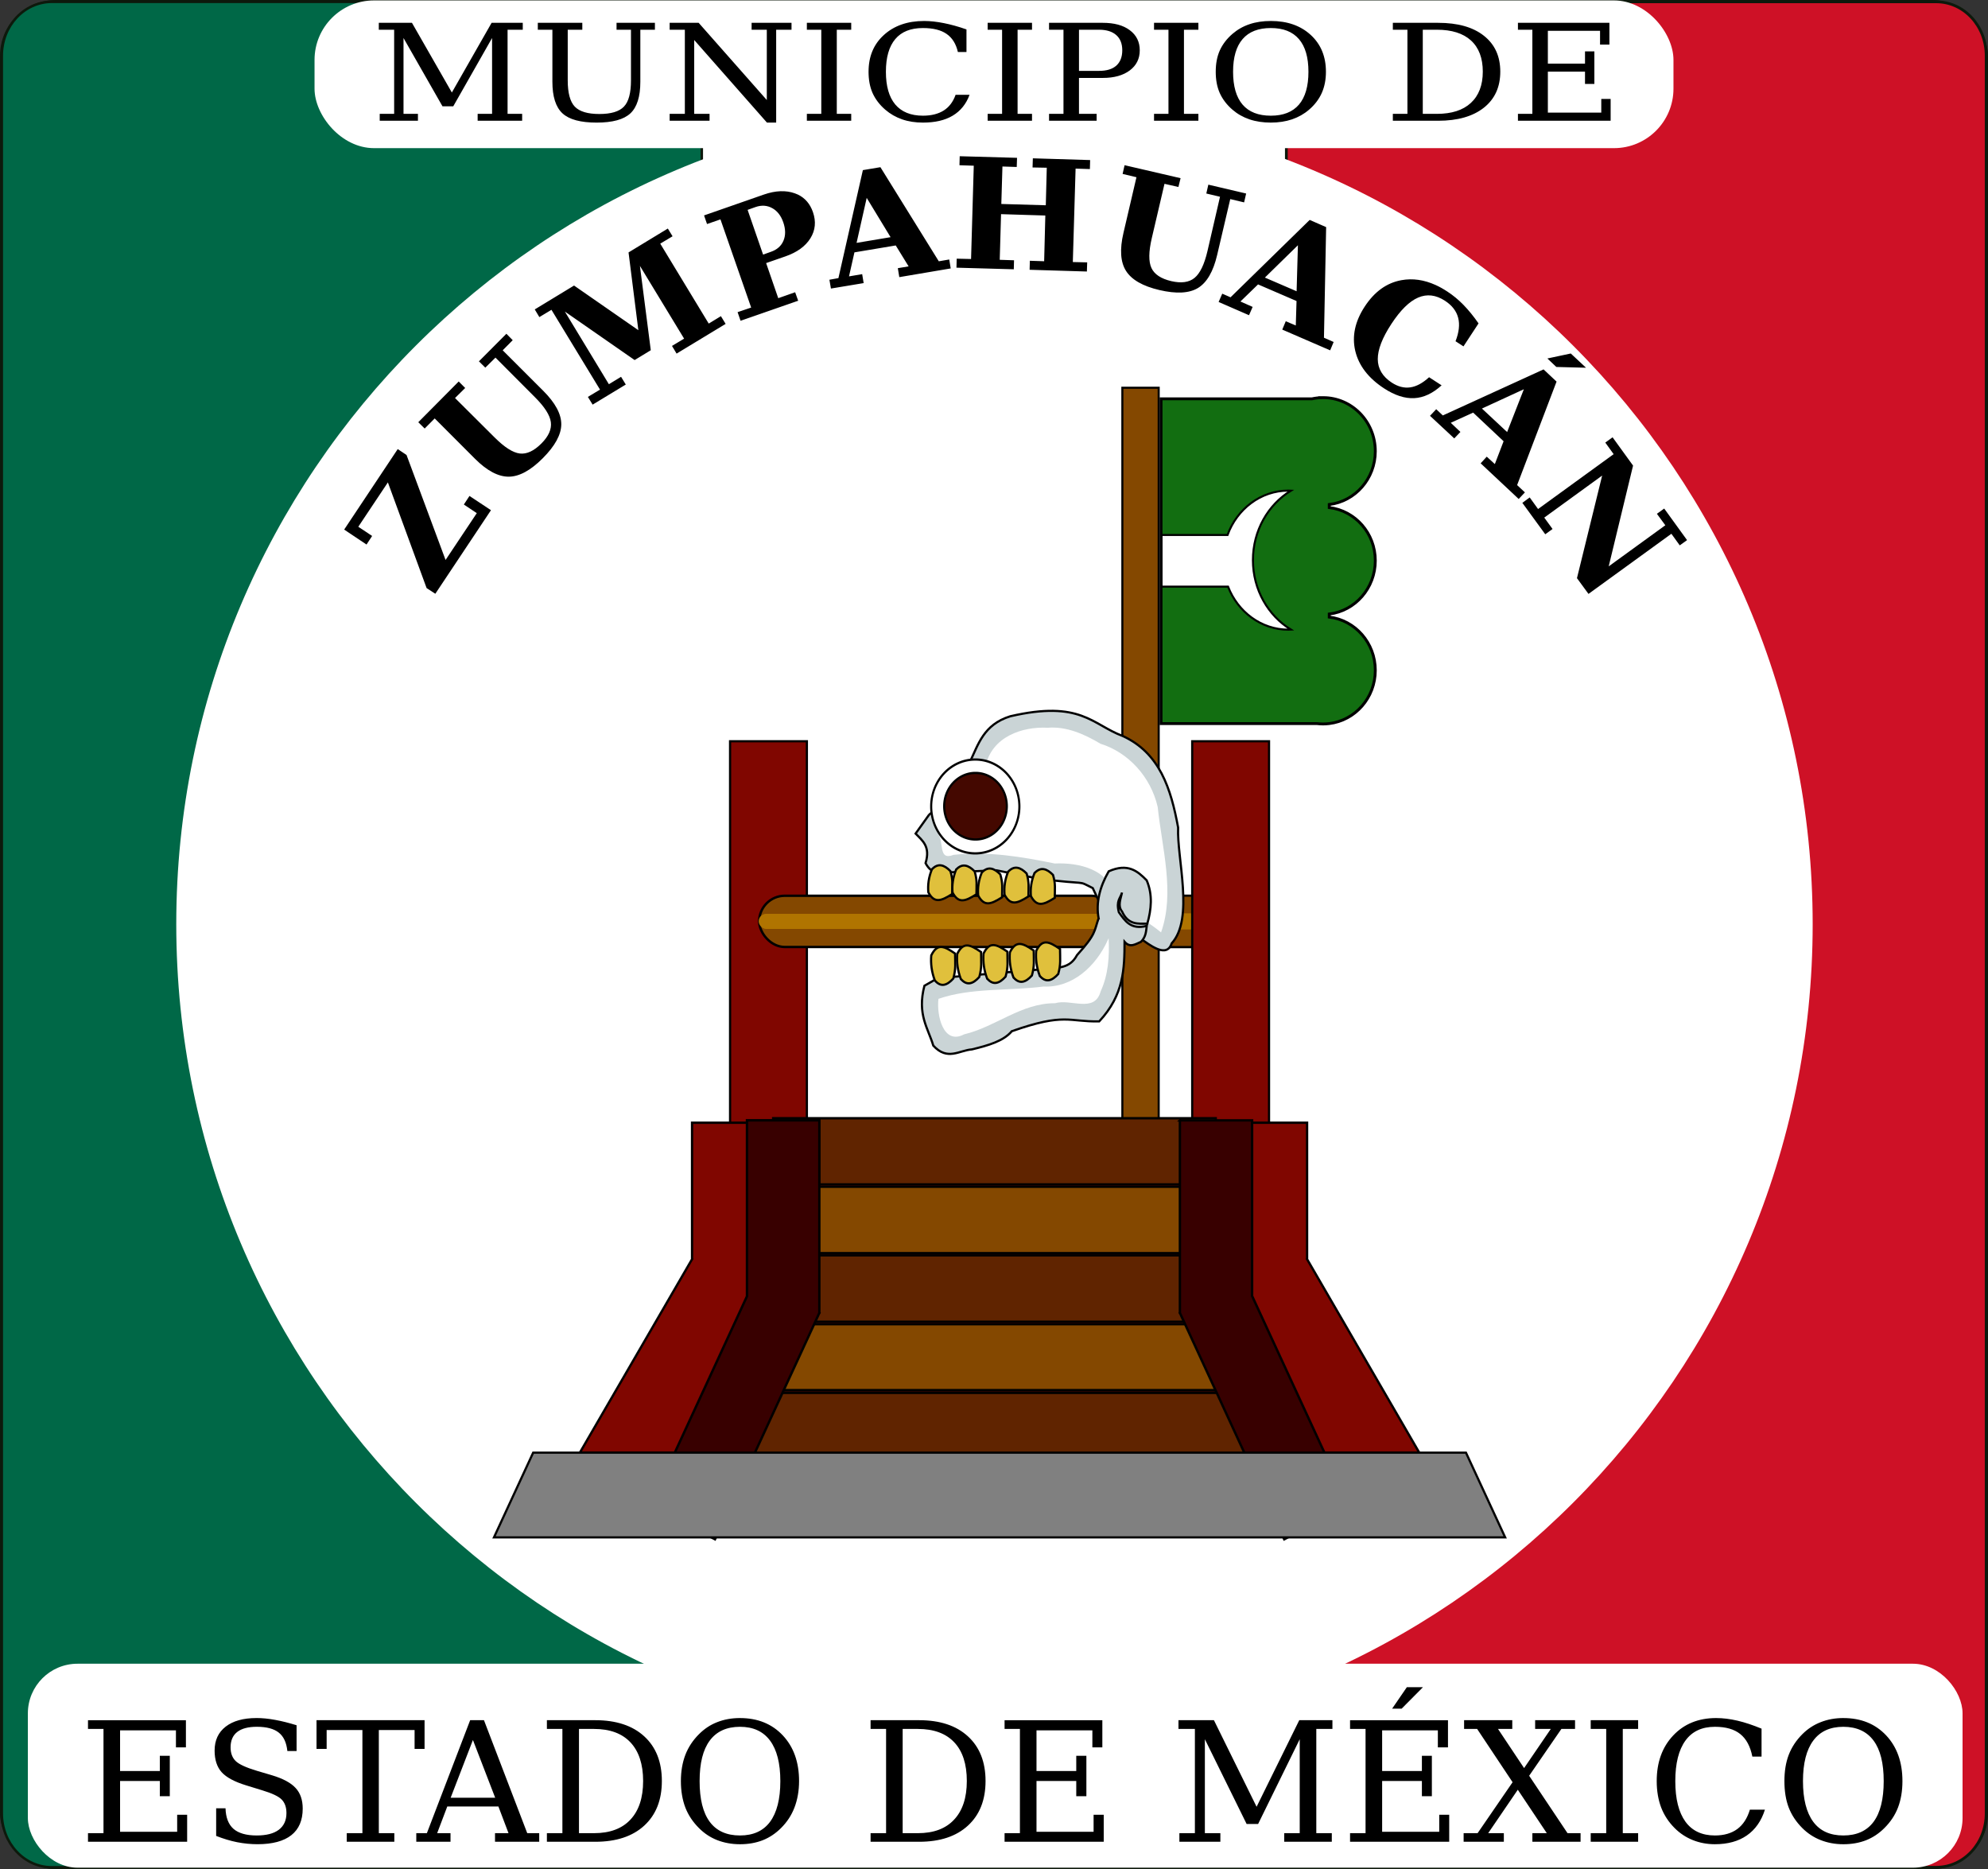 <?xml version="1.0" encoding="UTF-8" standalone="no"?>
<!-- Created with Inkscape (http://www.inkscape.org/) -->

<svg
   xmlns:dc="http://purl.org/dc/elements/1.1/"
   xmlns:cc="http://creativecommons.org/ns#"
   xmlns:rdf="http://www.w3.org/1999/02/22-rdf-syntax-ns#"
   xmlns:svg="http://www.w3.org/2000/svg"
   xmlns="http://www.w3.org/2000/svg"
   xmlns:sodipodi="http://sodipodi.sourceforge.net/DTD/sodipodi-0.dtd"
   xmlns:inkscape="http://www.inkscape.org/namespaces/inkscape"
   width="404.775"
   height="380.521"
   id="svg2"
   version="1.1"
   inkscape:version="0.47 r22583"
   sodipodi:docname="BASE PARA MUNICIPIOS.svg">
  <rect width="100%" height="100%" fill="#333333" stroke="none"/>
  <defs
     id="defs4">
    <inkscape:perspective
       sodipodi:type="inkscape:persp3d"
       inkscape:vp_x="0 : 526.18109 : 1"
       inkscape:vp_y="0 : 1000 : 0"
       inkscape:vp_z="744.09448 : 526.18109 : 1"
       inkscape:persp3d-origin="372.04724 : 350.78739 : 1"
       id="perspective10" />
    <inkscape:perspective
       id="perspective2905"
       inkscape:persp3d-origin="0.5 : 0.33333333 : 1"
       inkscape:vp_z="1 : 0.5 : 1"
       inkscape:vp_y="0 : 1000 : 0"
       inkscape:vp_x="0 : 0.5 : 1"
       sodipodi:type="inkscape:persp3d" />
    <inkscape:perspective
       id="perspective2978"
       inkscape:persp3d-origin="0.5 : 0.33333333 : 1"
       inkscape:vp_z="1 : 0.5 : 1"
       inkscape:vp_y="0 : 1000 : 0"
       inkscape:vp_x="0 : 0.5 : 1"
       sodipodi:type="inkscape:persp3d" />
    <inkscape:perspective
       id="perspective3949"
       inkscape:persp3d-origin="0.5 : 0.33333333 : 1"
       inkscape:vp_z="1 : 0.5 : 1"
       inkscape:vp_y="0 : 1000 : 0"
       inkscape:vp_x="0 : 0.5 : 1"
       sodipodi:type="inkscape:persp3d" />
    <inkscape:perspective
       id="perspective2913"
       inkscape:persp3d-origin="0.5 : 0.33333333 : 1"
       inkscape:vp_z="1 : 0.5 : 1"
       inkscape:vp_y="0 : 1000 : 0"
       inkscape:vp_x="0 : 0.5 : 1"
       sodipodi:type="inkscape:persp3d" />
    <inkscape:perspective
       id="perspective2934"
       inkscape:persp3d-origin="0.5 : 0.33333333 : 1"
       inkscape:vp_z="1 : 0.5 : 1"
       inkscape:vp_y="0 : 1000 : 0"
       inkscape:vp_x="0 : 0.5 : 1"
       sodipodi:type="inkscape:persp3d" />
  </defs>
  <sodipodi:namedview
     id="base"
     pagecolor="#ffffff"
     bordercolor="#666666"
     borderopacity="1.0"
     inkscape:pageopacity="0.0"
     inkscape:pageshadow="2"
     inkscape:zoom="0.35"
     inkscape:cx="926.39429"
     inkscape:cy="155.01177"
     inkscape:document-units="mm"
     inkscape:current-layer="layer3"
     showgrid="false"
     inkscape:window-width="1440"
     inkscape:window-height="848"
     inkscape:window-x="0"
     inkscape:window-y="1"
     inkscape:window-maximized="1"
     showguides="true"
     inkscape:guide-bbox="true" />
  <g
     inkscape:groupmode="layer"
     id="layer2"
     inkscape:label="base gral"
     style="display:inline"
     transform="translate(0.003,27.271)"
     sodipodi:insensitive="true">
    <rect
       style="fill:#ffffff;fill-opacity:1;stroke:#0d190c;stroke-width:0.746;stroke-miterlimit:4;stroke-opacity:1;stroke-dasharray:none"
       id="rect4108"
       width="404.029"
       height="379.775"
       x="0.371"
       y="-26.898"
       ry="10.983" />
    <path
       style="fill:#ce1126;fill-opacity:1;stroke:#0d190c;stroke-width:0.562;stroke-miterlimit:4;stroke-opacity:1;stroke-dasharray:none"
       d="m 261.91,-26.903 0,379.773 132.305,0 c 5.648,0 10.187,-4.89 10.187,-10.975 l 0,-357.823 c 0,-6.085 -4.539,-10.975 -10.187,-10.975 l -132.305,0 z"
       id="rect4112" />
    <path
       style="fill:#006847;fill-opacity:1;stroke:#0d190c;stroke-width:0.511;stroke-miterlimit:4;stroke-opacity:1;stroke-dasharray:none"
       d="m 10.58,-26.903 c -5.648,0 -10.218,4.89 -10.218,10.975 l 0,357.823 c 0,6.085 4.57,10.975 10.218,10.975 l 132.305,0 0,-379.773 -132.305,0 z"
       id="rect4110" />
    <path
       transform="matrix(1.24,0,0,1.24,-223.4,-510.248)"
       d="m 477.802,541.225 c 0,74.2 -60.151,134.35 -134.35,134.35 -74.2,0 -134.35,-60.151 -134.35,-134.35 0,-74.2 60.151,-134.35 134.35,-134.35 74.2,0 134.35,60.151 134.35,134.35 z"
       sodipodi:ry="134.3503"
       sodipodi:rx="134.3503"
       sodipodi:cy="541.22498"
       sodipodi:cx="343.45187"
       id="path2830"
       style="fill:#ffffff;fill-opacity:1;stroke:none;display:inline"
       sodipodi:type="arc" />
    <rect
       style="fill:#ffffff;fill-opacity:1;stroke:none"
       id="rect4106"
       width="393.921"
       height="41.521"
       x="151.789"
       y="680.573"
       ry="10.108"
       transform="translate(-146.118,-369.145)" />
    <path
       transform="translate(-146.118,-369.145)"
       style="font-size:33.952px;font-style:normal;font-variant:normal;font-weight:normal;font-stretch:normal;text-align:start;line-height:125%;writing-mode:lr-tb;text-anchor:start;fill:#000000;fill-opacity:1;stroke:none;display:inline;font-family:DejaVu Serif;-inkscape-font-specification:DejaVu Serif"
       d="m 432.562,685.35 -3,4.375 1.938,0 4.344,-4.375 -3.281,0 z m -234.219,6.281 c -2.697,3e-5 -4.789,0.59 -6.281,1.75 -1.492,1.16 -2.25,2.775 -2.25,4.875 0,1.868 0.476,3.334 1.438,4.406 0.973,1.072 2.666,1.969 5.031,2.688 l 3.25,1 c 2.011,0.608 3.319,1.234 3.938,1.875 0.63,0.641 0.969,1.556 0.969,2.75 -2e-5,1.492 -0.524,2.622 -1.562,3.406 -1.028,0.774 -2.533,1.156 -4.5,1.156 -2.111,0 -3.68,-0.449 -4.719,-1.344 -1.028,-0.906 -1.57,-2.309 -1.625,-4.188 l -1.906,0 0,5.625 c 1.459,0.564 2.878,1.005 4.281,1.281 1.415,0.276 2.797,0.406 4.156,0.406 3.039,0 5.339,-0.628 6.875,-1.844 1.536,-1.216 2.312,-3.008 2.312,-5.406 -2e-5,-1.757 -0.476,-3.149 -1.438,-4.188 -0.951,-1.05 -2.569,-1.92 -4.812,-2.594 l -3.062,-0.906 c -2.221,-0.663 -3.659,-1.326 -4.344,-2 -0.685,-0.674 -1.031,-1.599 -1.031,-2.781 -1e-5,-1.359 0.437,-2.418 1.344,-3.125 0.917,-0.718 2.254,-1.062 4,-1.062 2,2e-5 3.496,0.403 4.469,1.188 0.984,0.774 1.562,2.004 1.75,3.75 l 1.875,0 0,-5.25 c -1.547,-0.475 -3.005,-0.851 -4.375,-1.094 -1.37,-0.254 -2.632,-0.375 -3.781,-0.375 z m 98.438,0 c -1.702,3e-5 -3.264,0.291 -4.656,0.844 -1.393,0.542 -2.604,1.354 -3.688,2.438 -1.238,1.238 -2.173,2.638 -2.781,4.219 -0.597,1.569 -0.906,3.343 -0.906,5.344 0,2 0.309,3.806 0.906,5.375 0.608,1.569 1.543,2.95 2.781,4.188 1.072,1.072 2.284,1.885 3.688,2.438 1.415,0.553 2.976,0.844 4.656,0.844 1.691,0 3.232,-0.271 4.625,-0.812 1.393,-0.553 2.636,-1.386 3.719,-2.469 1.238,-1.227 2.142,-2.607 2.75,-4.188 0.608,-1.591 0.937,-3.397 0.938,-5.375 -3e-5,-3.857 -1.102,-6.958 -3.312,-9.312 -2.21,-2.354 -5.127,-3.531 -8.719,-3.531 z m 198.781,0 c -3.636,3e-5 -6.56,1.197 -8.781,3.562 -2.221,2.354 -3.344,5.435 -3.344,9.281 0,1.989 0.309,3.795 0.906,5.375 0.608,1.569 1.512,2.95 2.75,4.188 1.072,1.072 2.306,1.885 3.688,2.438 1.381,0.553 2.886,0.844 4.5,0.844 2.63,0 4.787,-0.599 6.5,-1.781 1.724,-1.194 2.958,-2.94 3.688,-5.25 l -3.062,0 c -0.531,1.746 -1.369,3.053 -2.562,3.938 -1.194,0.873 -2.717,1.312 -4.562,1.312 -2.641,0 -4.641,-0.945 -6,-2.812 -1.359,-1.879 -2.063,-4.625 -2.062,-8.25 -10e-6,-3.636 0.703,-6.382 2.062,-8.25 1.359,-1.879 3.359,-2.812 6,-2.812 2.221,2e-5 3.929,0.485 5.156,1.469 1.238,0.984 2.06,2.516 2.469,4.594 l 1.875,0 0,-5.688 c -1.757,-0.718 -3.381,-1.271 -4.906,-1.625 -1.525,-0.354 -2.964,-0.531 -4.312,-0.531 z m 25.875,0 c -1.702,3e-5 -3.232,0.291 -4.625,0.844 -1.393,0.542 -2.636,1.354 -3.719,2.438 -1.238,1.238 -2.173,2.638 -2.781,4.219 -0.597,1.569 -0.875,3.343 -0.875,5.344 0,2 0.278,3.806 0.875,5.375 0.608,1.569 1.543,2.95 2.781,4.188 1.072,1.072 2.315,1.885 3.719,2.438 1.415,0.553 2.945,0.844 4.625,0.844 1.691,0 3.232,-0.271 4.625,-0.812 1.393,-0.553 2.636,-1.386 3.719,-2.469 1.238,-1.227 2.173,-2.607 2.781,-4.188 0.608,-1.591 0.906,-3.397 0.906,-5.375 -3e-5,-3.857 -1.102,-6.958 -3.312,-9.312 -2.21,-2.354 -5.127,-3.531 -8.719,-3.531 z m -357.406,0.438 0,1.781 3.156,0 0,21.219 -3.156,0 0,1.75 20.188,0 0,-5.5 -2.031,0 0,3.469 -11.625,0 0,-10.344 8.094,0 0,3.094 2.031,0 0,-8.219 -2.031,0 0,3.094 -8.094,0 0,-8.281 11.375,0 0,3.469 2.031,0 0,-5.531 -19.938,0 z m 46.531,0 0,5.844 2.062,0 0,-3.844 7.281,0 0,21 -3.188,0 0,1.75 9.688,0 0,-1.75 -3.156,0 0,-21 7.281,0 0,3.844 2.031,0 0,-5.844 -22,0 z m 31.281,0 -8.812,23 -2.156,0 0,1.75 6.969,0 0,-1.75 -2.719,0 2.062,-5.438 10.406,0 2.062,5.438 -2.75,0 0,1.75 9,0 0,-1.75 -2.438,0 -8.812,-23 -2.812,0 z m 15.625,0 0,1.781 3.156,0 0,21.219 -3.156,0 0,1.75 9.844,0 c 4.255,0 7.581,-1.093 9.969,-3.281 2.387,-2.188 3.594,-5.203 3.594,-9.094 -3e-5,-3.879 -1.207,-6.916 -3.594,-9.094 -2.376,-2.177 -5.703,-3.281 -9.969,-3.281 l -9.844,0 z m 65.906,0 0,1.781 3.156,0 0,21.219 -3.156,0 0,1.75 9.875,0 c 4.255,0 7.55,-1.093 9.938,-3.281 2.387,-2.188 3.594,-5.203 3.594,-9.094 -3e-5,-3.879 -1.207,-6.916 -3.594,-9.094 -2.376,-2.177 -5.671,-3.281 -9.938,-3.281 l -9.875,0 z m 27.281,0 0,1.781 3.125,0 0,21.219 -3.125,0 0,1.75 20.188,0 0,-5.5 -2.062,0 0,3.469 -11.625,0 0,-10.344 8.094,0 0,3.094 2.062,0 0,-8.219 -2.062,0 0,3.094 -8.094,0 0,-8.281 11.375,0 0,3.469 2.031,0 0,-5.531 -19.906,0 z m 35.406,0 0,1.781 3.344,0 0,21.219 -3.156,0 0,1.75 8.344,0 0,-1.75 -3.156,0 0,-19.125 8.5,17.25 2.344,0 8.469,-17.25 0,19.125 -3.156,0 0,1.75 9.688,0 0,-1.75 -3.156,0 0,-21.219 3.281,0 0,-1.781 -6.75,0 -8.688,17.625 -8.688,-17.625 -7.219,0 z m 34.938,0 0,1.781 3.156,0 0,21.219 -3.156,0 0,1.75 20.188,0 0,-5.5 -2.031,0 0,3.469 -11.625,0 0,-10.344 8.094,0 0,3.094 2.031,0 0,-8.219 -2.031,0 0,3.094 -8.094,0 0,-8.281 11.344,0 0,3.469 2.062,0 0,-5.531 -19.938,0 z m 23.219,0 0,1.781 2.656,0 7.219,10.844 -7.125,10.375 -2.844,0 0,1.75 8.188,0 0,-1.75 -3.188,0 6.031,-8.844 5.906,8.844 -2.938,0 0,1.75 9.812,0 0,-1.75 -2.656,0 -7.812,-11.688 6.562,-9.531 2.781,0 0,-1.781 -8.125,0 0,1.781 3.188,0 -5.438,7.969 -5.312,-7.969 2.906,0 0,-1.781 -9.812,0 z m 25.781,0 0,1.781 3.156,0 0,21.219 -3.156,0 0,1.75 9.656,0 0,-1.75 -3.125,0 0,-21.219 3.125,0 0,-1.781 -9.656,0 z m -173.219,1.344 c 2.708,2e-5 4.743,0.945 6.125,2.812 1.381,1.857 2.094,4.592 2.094,8.25 -2e-5,3.647 -0.712,6.413 -2.094,8.281 -1.382,1.857 -3.417,2.781 -6.125,2.781 -2.719,0 -4.775,-0.924 -6.156,-2.781 -1.382,-1.868 -2.063,-4.634 -2.062,-8.281 -10e-6,-3.658 0.681,-6.393 2.062,-8.25 1.382,-1.868 3.437,-2.812 6.156,-2.812 z m 224.656,0 c 2.708,2e-5 4.775,0.945 6.156,2.812 1.381,1.857 2.062,4.592 2.062,8.25 -2e-5,3.647 -0.681,6.413 -2.062,8.281 -1.382,1.857 -3.449,2.781 -6.156,2.781 -2.719,0 -4.743,-0.924 -6.125,-2.781 -1.382,-1.868 -2.094,-4.634 -2.094,-8.281 -10e-6,-3.658 0.712,-6.393 2.094,-8.25 1.382,-1.868 3.406,-2.812 6.125,-2.812 z M 264,693.85 l 3.062,0 c 3.227,2e-5 5.693,0.906 7.406,2.719 1.713,1.813 2.594,4.449 2.594,7.875 -2e-5,3.426 -0.87,6.04 -2.594,7.875 -1.713,1.835 -4.19,2.75 -7.406,2.75 l -3.062,0 0,-21.219 z m 65.906,0 3.094,0 c 3.227,2e-5 5.693,0.906 7.406,2.719 1.713,1.813 2.562,4.449 2.562,7.875 -2e-5,3.426 -0.87,6.04 -2.594,7.875 -1.713,1.835 -4.159,2.75 -7.375,2.75 l -3.094,0 0,-21.219 z m -87.5,2.25 4.531,11.75 -9.062,0 4.531,-11.75 z"
       id="text4089" />
    <rect
       style="fill:#ffffff;fill-opacity:1;stroke:none"
       id="rect3833"
       width="276.692"
       height="30.072"
       x="64.039"
       y="-27.184"
       ry="12.11" />
    <path
       style="font-size:29.46px;font-style:normal;font-variant:normal;font-weight:normal;font-stretch:normal;text-align:start;line-height:125%;writing-mode:lr-tb;text-anchor:start;fill:#000000;fill-opacity:1;stroke:none;display:inline;font-family:DejaVu Serif;-inkscape-font-specification:DejaVu Serif"
       d="m 188.156,-23 c -3.397,2e-5 -6.143,0.969 -8.219,2.875 -2.075,1.897 -3.094,4.369 -3.094,7.469 0,1.603 0.255,3.039 0.812,4.312 0.568,1.265 1.437,2.409 2.594,3.406 1.002,0.864 2.147,1.523 3.438,1.969 1.291,0.445 2.711,0.656 4.219,0.656 2.457,-4e-7 4.462,-0.453 6.062,-1.406 1.611,-0.962 2.756,-2.388 3.438,-4.25 l -2.844,0 c -0.496,1.407 -1.291,2.475 -2.406,3.188 -1.115,0.704 -2.526,1.063 -4.25,1.062 -2.468,1e-6 -4.355,-0.776 -5.625,-2.281 -1.27,-1.514 -1.906,-3.735 -1.906,-6.656 -1e-5,-2.93 0.636,-5.151 1.906,-6.656 1.27,-1.514 3.157,-2.25 5.625,-2.25 2.075,1.9e-5 3.666,0.395 4.812,1.188 1.156,0.793 1.93,2.013 2.312,3.688 l 1.75,0 0,-4.594 c -1.642,-0.579 -3.169,-0.996 -4.594,-1.281 -1.425,-0.285 -2.772,-0.437 -4.031,-0.438 z m 70.594,0 c -1.59,2e-5 -3.043,0.211 -4.344,0.656 -1.301,0.436 -2.457,1.096 -3.469,1.969 -1.156,0.998 -2.026,2.133 -2.594,3.406 -0.558,1.265 -0.812,2.7 -0.812,4.312 0,1.612 0.255,3.048 0.812,4.312 0.568,1.265 1.437,2.409 2.594,3.406 1.002,0.864 2.157,1.523 3.469,1.969 1.322,0.445 2.774,0.656 4.344,0.656 1.58,-4e-7 3.012,-0.22 4.312,-0.656 1.301,-0.445 2.457,-1.096 3.469,-1.969 1.156,-0.989 2.026,-2.133 2.594,-3.406 0.568,-1.283 0.844,-2.718 0.844,-4.312 -2e-5,-3.109 -1.029,-5.603 -3.094,-7.5 -2.065,-1.897 -4.769,-2.844 -8.125,-2.844 z m -181.625,0.375 0,1.406 3.125,0 0,17.125 -2.938,0 0,1.406 7.781,0 0,-1.406 -2.938,0 0,-15.438 7.938,13.906 2.188,0 7.906,-13.906 0,15.438 -2.938,0 0,1.406 9.062,0 0,-1.406 -2.969,0 0,-17.125 3.094,0 0,-1.406 -6.344,0 L 92,-8.438 83.875,-22.625 l -6.75,0 z m 32.375,0 0,1.406 2.969,0 0,10.594 c 0,3.019 0.689,5.173 2.062,6.438 1.384,1.265 3.695,1.875 6.938,1.875 3.242,-4e-7 5.522,-0.619 6.875,-1.875 1.353,-1.256 2.031,-3.4 2.031,-6.438 l 0,-10.594 2.969,0 0,-1.406 -7.812,0 0,1.406 2.938,0 0,10.312 c -2e-5,2.547 -0.467,4.337 -1.438,5.344 -0.96,1.006 -2.636,1.5 -5,1.5 -2.364,1.4e-6 -4.029,-0.494 -5,-1.5 -0.96,-1.006 -1.438,-2.796 -1.438,-5.344 l 0,-10.312 2.969,0 0,-1.406 -9.062,0 z m 26.844,0 0,1.406 3.094,0 0,17.125 -3.094,0 0,1.406 8.125,0 0,-1.406 -3.125,0 0,-15.031 14.812,16.812 1.875,0 0,-18.906 3.125,0 0,-1.406 -8.125,0 0,1.406 3.094,0 0,14.312 -13.875,-15.719 -5.906,0 z m 27.938,0 0,1.406 2.938,0 0,17.125 -2.938,0 0,1.406 9.031,0 0,-1.406 -2.938,0 0,-17.125 2.938,0 0,-1.406 -9.031,0 z m 36.812,0 0,1.406 2.938,0 0,17.125 -2.938,0 0,1.406 9.031,0 0,-1.406 -2.938,0 0,-17.125 2.938,0 0,-1.406 -9.031,0 z m 12.5,0 0,1.406 2.938,0 0,17.125 -2.938,0 0,1.406 9.688,0 0,-1.406 -3.594,0 0,-7.312 4.844,0 c 2.313,9e-6 4.147,-0.516 5.5,-1.531 1.353,-1.015 2.031,-2.384 2.031,-4.094 -2e-5,-1.719 -0.679,-3.087 -2.031,-4.094 -1.353,-1.015 -3.187,-1.5 -5.5,-1.5 l -10.938,0 z m 21.375,0 0,1.406 2.938,0 0,17.125 -2.938,0 0,1.406 9.031,0 0,-1.406 -2.938,0 0,-17.125 2.938,0 0,-1.406 -9.031,0 z m 48.625,0 0,1.406 2.969,0 0,17.125 -2.969,0 0,1.406 9.219,0 c 3.975,0 7.082,-0.893 9.312,-2.656 2.23,-1.764 3.344,-4.208 3.344,-7.344 -2e-5,-3.126 -1.114,-5.558 -3.344,-7.312 -2.22,-1.755 -5.327,-2.625 -9.312,-2.625 l -9.219,0 z m 25.469,0 0,1.406 2.938,0 0,17.125 -2.938,0 0,1.406 18.875,0 0,-4.438 -1.906,0 0,2.781 -10.875,0 0,-8.344 7.562,0 0,2.5 1.906,0 0,-6.625 -1.906,0 0,2.5 -7.562,0 0,-6.688 10.625,0 0,2.812 1.906,0 0,-4.438 -18.625,0 z m -50.312,1.062 c 2.53,1.9e-5 4.428,0.745 5.719,2.25 1.291,1.496 1.937,3.708 1.938,6.656 -2e-5,2.939 -0.647,5.182 -1.938,6.688 -1.291,1.496 -3.189,2.25 -5.719,2.25 -2.54,1e-6 -4.459,-0.754 -5.75,-2.25 -1.291,-1.505 -1.938,-3.748 -1.938,-6.688 -1e-5,-2.948 0.647,-5.16 1.938,-6.656 1.291,-1.505 3.21,-2.25 5.75,-2.25 z m -39.062,0.344 4.094,0 c 1.538,1.9e-5 2.695,0.381 3.5,1.094 0.805,0.713 1.219,1.731 1.219,3.094 -2e-5,1.354 -0.413,2.404 -1.219,3.125 -0.805,0.713 -1.962,1.063 -3.5,1.062 l -4.094,0 0,-8.375 z m 70,0 2.875,0 c 3.015,1.9e-5 5.337,0.727 6.938,2.188 1.6,1.461 2.406,3.583 2.406,6.344 -2e-5,2.761 -0.827,4.896 -2.438,6.375 -1.6,1.479 -3.902,2.219 -6.906,2.219 l -2.875,0 0,-17.125 z"
       id="text3827" />
  </g>
  <g
     inkscape:groupmode="layer"
     id="layer3"
     inkscape:label="nombre"
     style="display:inline"
     transform="translate(0.003,27.271)">
    <path
       sodipodi:type="arc"
       style="fill:#ffffff;fill-opacity:1;stroke:none;display:inline"
       id="path2834"
       sodipodi:cx="343.45187"
       sodipodi:cy="541.22498"
       sodipodi:rx="134.3503"
       sodipodi:ry="134.3503"
       d="m 477.802,541.225 a 134.35,134.35 0 1 1 -268.701,0 134.35,134.35 0 1 1 268.701,0 z"
       transform="matrix(1.015,0,0,0.977,-145.93,-367.821)" />
    <path
       style="font-size:31.134px;font-style:normal;font-variant:normal;font-weight:bold;font-stretch:normal;text-align:start;line-height:125%;writing-mode:lr-tb;text-anchor:start;fill:#000000;fill-opacity:1;stroke:none;font-family:DejaVu Serif;-inkscape-font-specification:DejaVu Serif Bold"
       d="m 270.011,18.965 -3.35,-1.465 -16.114,15.753 -1.689,-0.739 -0.739,1.689 6.189,2.696 0.739,-1.689 -2.485,-1.103 3.586,-3.479 7.835,3.381 -0.151,4.983 -2.043,-0.867 -0.711,1.702 9.752,4.224 0.711,-1.702 -1.974,-0.869 0.444,-22.515 z m -16.288,-6.839 -7.697,-1.806 -0.414,1.804 2.791,0.659 -2.557,11.065 c -0.639,2.734 -1.518,4.546 -2.637,5.46 -1.107,0.907 -2.699,1.127 -4.732,0.652 -2.082,-0.487 -3.433,-1.376 -4.035,-2.672 -0.6,-1.306 -0.573,-3.332 0.071,-6.085 l 2.586,-11.052 2.833,0.644 0.442,-1.791 -11.403,-2.643 -0.401,1.776 2.82,0.672 -2.646,11.334 c -0.787,3.365 -0.615,5.935 0.517,7.729 1.131,1.794 3.38,3.105 6.804,3.906 3.444,0.805 6.063,0.666 7.858,-0.423 1.797,-1.099 3.106,-3.331 3.895,-6.706 l 2.672,-11.39 2.82,0.672 0.414,-1.804 z m 38.591,18.631 c -2.37,-1.077 -4.701,-1.404 -6.97,-0.992 -3.012,0.548 -5.491,2.339 -7.479,5.374 -1.982,3.027 -2.625,6.028 -1.928,9.016 0.71,2.985 2.65,5.531 5.855,7.63 2.187,1.432 4.246,2.098 6.165,1.998 1.919,-0.1 3.777,-0.979 5.56,-2.61 l -2.546,-1.647 c -1.297,1.186 -2.564,1.885 -3.831,2.061 -1.258,0.182 -2.518,-0.148 -3.781,-0.975 -1.865,-1.222 -2.824,-2.824 -2.834,-4.769 -0.01,-1.945 0.912,-4.333 2.761,-7.156 1.849,-2.823 3.664,-4.607 5.451,-5.375 1.793,-0.776 3.628,-0.559 5.476,0.651 1.433,0.938 2.326,2.091 2.678,3.46 0.357,1.36 0.178,2.962 -0.535,4.773 l 1.616,1.049 3.07,-4.678 c -1.004,-1.445 -2.037,-2.711 -3.08,-3.782 -1.043,-1.071 -2.139,-1.96 -3.267,-2.699 -0.801,-0.525 -1.591,-0.972 -2.381,-1.331 z m 27.508,13.935 -4.762,1.016 1.821,1.727 6.046,0.156 -3.106,-2.9 z m -55.558,-22.035 -0.266,9.364 -6.458,-2.785 6.724,-6.579 z M 221.956,5.315 210.296,4.959 l -0.062,1.862 2.896,0.054 -0.199,7.642 -9.056,-0.263 0.228,-7.629 2.912,0.096 0.062,-1.862 -11.674,-0.327 -0.049,1.834 2.912,0.096 -0.551,18.995 -2.925,-0.068 -0.049,1.834 11.674,0.327 0.049,-1.834 -2.912,-0.096 0.269,-9.294 9.015,0.278 -0.24,9.307 -2.912,-0.096 -0.049,1.834 11.661,0.355 0.062,-1.862 -2.925,-0.067 0.564,-19.023 2.912,0.096 0.049,-1.834 z m 92.327,42.616 -20.514,9.373 -1.344,-1.268 -1.268,1.344 4.94,4.599 1.255,-1.316 -1.966,-1.862 4.558,-2.072 6.199,5.828 -1.784,4.648 -1.646,-1.51 -1.24,1.357 7.744,7.258 1.268,-1.344 -1.589,-1.484 8.031,-21.069 -2.644,-2.482 z m -4.015,4.039 -3.407,8.717 -5.128,-4.788 8.535,-3.928 z m 18.067,9.784 -1.487,1.072 1.703,2.361 -15.39,11.169 -1.703,-2.361 -1.5,1.1 4.666,6.398 1.487,-1.072 -1.688,-2.319 11.788,-8.557 -5.129,20.886 2.347,3.206 16.878,-12.241 1.703,2.361 1.487,-1.072 -4.653,-6.427 -1.487,1.072 1.716,2.332 -11.529,8.366 4.96,-20.516 -4.169,-5.758 z M 179.258,6.765 l -3.573,0.598 -4.979,21.985 -1.835,0.329 0.313,1.793 6.66,-1.109 -0.3,-1.822 -2.683,0.456 1.105,-4.89 8.412,-1.407 2.621,4.259 -2.197,0.369 0.3,1.822 10.469,-1.771 -0.3,-1.822 -2.127,0.367 L 179.258,6.765 z m -2.792,6.249 4.861,8 -6.924,1.16 2.063,-9.16 z M 162.473,12.347 c -0.207,-0.1 -0.413,-0.178 -0.638,-0.258 -1.803,-0.65 -3.914,-0.584 -6.298,0.244 l -12.188,4.25 0.606,1.755 2.736,-0.947 6.251,17.95 -2.765,0.934 0.606,1.755 11.732,-4.08 -0.619,-1.727 -3.44,1.209 -2.468,-7.145 3.925,-1.365 c 2.374,-0.825 4.078,-2.056 5.09,-3.684 1.018,-1.641 1.181,-3.417 0.516,-5.331 -0.579,-1.667 -1.594,-2.86 -3.045,-3.559 z m -5.247,2.753 c 1.02,0.558 1.774,1.509 2.252,2.887 0.482,1.388 0.501,2.64 0.044,3.732 -0.451,1.079 -1.307,1.837 -2.551,2.269 l -1.602,0.572 -3.151,-9.107 1.602,-0.572 c 1.254,-0.436 2.382,-0.348 3.406,0.219 z m -21.252,4.155 -8,4.861 1.997,15.831 -13.093,-9.088 -8,4.861 0.935,1.562 2.466,-1.483 9.884,16.246 -2.466,1.483 0.963,1.575 6.754,-4.091 -0.963,-1.575 -2.479,1.511 -8.967,-14.795 14.21,9.875 3.287,-2.001 -2.211,-17.166 8.996,14.808 -2.466,1.483 0.935,1.562 9.987,-6.048 -0.963,-1.575 -2.479,1.511 -9.871,-16.274 2.508,-1.498 -0.963,-1.575 z m -32.868,21.417 -5.597,5.618 1.303,1.284 2.069,-2.043 8.008,8.032 c 1.987,1.983 3.078,3.671 3.265,5.104 0.188,1.419 -0.446,2.867 -1.921,4.345 -1.511,1.514 -2.986,2.209 -4.405,2.039 -1.426,-0.178 -3.131,-1.281 -5.133,-3.278 l -8.05,-8.016 2.069,-2.043 -1.318,-1.325 -8.232,8.295 1.303,1.284 2.041,-2.056 8.225,8.234 c 2.446,2.441 4.743,3.641 6.864,3.624 2.121,-0.016 4.421,-1.257 6.905,-3.747 2.498,-2.504 3.757,-4.798 3.777,-6.898 0.012,-2.107 -1.221,-4.389 -3.674,-6.838 l -8.254,-8.247 2.041,-2.056 -1.29,-1.312 z m -22.128,23.482 -10.905,16.385 4.551,3.046 1.143,-1.745 -2.819,-1.875 6.025,-9.03 7.884,21.516 1.774,1.156 11.331,-17.015 -4.378,-2.898 -1.143,1.745 2.633,1.756 -6.357,9.531 -7.949,-21.374 -1.789,-1.197 z"
       id="text4181" />
  </g>
  <g
     inkscape:label="Capa 1"
     inkscape:groupmode="layer"
     id="layer1"
     transform="translate(-146.115,-341.873)"
     style="display:inline"
     sodipodi:insensitive="true">
    <rect
       style="fill:#844800;fill-opacity:1;stroke:#000000;stroke-width:0.445;stroke-miterlimit:4;stroke-opacity:1;stroke-dasharray:none;display:inline"
       id="rect3009"
       width="20.425"
       height="10.477"
       x="373.823"
       y="524.208"
       ry="5.238" />
    <rect
       style="fill:#844800;fill-opacity:1;stroke:#000000;stroke-width:0.424;stroke-miterlimit:4;stroke-opacity:1;stroke-dasharray:none;stroke-dashoffset:0;display:inline"
       id="rect3787"
       width="7.395"
       height="161.691"
       x="374.639"
       y="420.809" />
    <rect
       ry="1.641"
       y="527.805"
       x="373.729"
       height="3.282"
       width="20.613"
       id="rect3900"
       style="fill:#b07400;fill-opacity:1;stroke:none;display:inline" />
    <path
       style="fill:#800600;fill-opacity:1;stroke:#000000;stroke-width:0.445;stroke-miterlimit:4;stroke-opacity:1;stroke-dasharray:none;display:inline"
       d="m 294.763,492.776 0,110.92 15.641,0 0,-110.92 -15.641,0 z m 94.098,0 0,110.92 15.641,0 0,-110.92 -15.641,0 z"
       id="rect2946" />
    <rect
       ry="5.216"
       y="524.23"
       x="300.692"
       height="10.431"
       width="72.82"
       id="rect3011"
       style="fill:#844800;fill-opacity:1;stroke:#000000;stroke-width:0.488;stroke-miterlimit:4;stroke-opacity:1;stroke-dasharray:none;display:inline" />
    <rect
       style="fill:#b07400;fill-opacity:1;stroke:none;display:inline"
       id="rect3898"
       width="73.036"
       height="3.082"
       x="300.585"
       y="527.905"
       ry="1.541" />
    <path
       style="fill:#cad4d6;fill-opacity:1;stroke:#000000;stroke-width:0.445;stroke-linecap:butt;stroke-linejoin:miter;stroke-miterlimit:4;stroke-opacity:1;stroke-dasharray:none;display:inline"
       d="m 335.292,507.723 -2.752,3.852 c 1.371,1.434 3.071,2.599 2.028,6.009 0.93,1.795 2.259,2.178 3.766,1.926 l 10.647,-0.462 8.546,1.695 c 10.791,1.379 7.61,0.212 11.081,1.926 l 2.607,5.546 c 4.132,1.007 11.812,10.705 13.472,5.7 4.608,-5.053 1.021,-17.369 1.304,-23.572 -1.456,-7.903 -3.741,-15.201 -11.299,-18.642 -6.207,-2.322 -8.531,-7.337 -22.887,-4.006 -5.449,1.699 -6.496,5.738 -8.257,9.398 l -6.229,8.936 -2.028,1.695 z"
       id="path2957"
       sodipodi:nodetypes="ccccccccccccccc" />
    <path
       style="fill:#ffffff;stroke:none;display:inline"
       d="m 359.449,490.029 c -5.201,-0.282 -11.385,1.813 -12.675,7.846 -2.496,5.097 -6.819,9.306 -9.658,13.723 1.263,1.777 -0.025,5.544 3.143,4.307 6.968,-0.774 13.854,0.369 20.61,1.759 4.944,-0.224 11.206,1.154 12.421,7.118 2.719,2.751 6.314,4.493 9.227,6.902 2.87,-8.074 0.172,-17.255 -0.684,-25.533 -1.414,-6.143 -5.984,-11.107 -11.636,-12.861 -3.272,-1.947 -6.912,-3.58 -10.748,-3.262 z"
       id="path3878" />
    <path
       style="fill:#800600;fill-opacity:1;stroke:#000000;stroke-width:0.468;stroke-miterlimit:4;stroke-opacity:1;stroke-dasharray:none;display:inline"
       d="m 287.022,570.437 0,27.717 0.025,0.027 -22.865,39.418 170.908,0 -22.865,-39.418 0.025,-0.027 0,-27.717 -125.228,0 z"
       id="rect2940" />
    <path
       sodipodi:type="arc"
       style="fill:#ffffff;fill-opacity:1;stroke:#000000;stroke-width:0.531;stroke-miterlimit:4;stroke-opacity:1;stroke-dasharray:none;display:inline"
       id="path2951"
       sodipodi:cx="88.214287"
       sodipodi:cy="93.735039"
       sodipodi:rx="11.071428"
       sodipodi:ry="11.071428"
       d="m 99.286,93.735 a 11.071,11.071 0 1 1 -22.143,0 11.071,11.071 0 1 1 22.143,0 z"
       transform="matrix(0.811,0,0,0.863,273.149,425.156)" />
    <path
       transform="matrix(0.576,0,0,0.612,293.924,448.635)"
       d="m 99.286,93.735 a 11.071,11.071 0 1 1 -22.143,0 11.071,11.071 0 1 1 22.143,0 z"
       sodipodi:ry="11.071428"
       sodipodi:rx="11.071428"
       sodipodi:cy="93.735039"
       sodipodi:cx="88.214287"
       id="path2953"
       style="fill:#440800;fill-opacity:1;stroke:#000000;stroke-width:0.749;stroke-miterlimit:4;stroke-opacity:1;stroke-dasharray:none;display:inline"
       sodipodi:type="arc" />
    <path
       style="fill:#cad4d6;fill-opacity:1;stroke:#000000;stroke-width:0.445;stroke-linecap:butt;stroke-linejoin:miter;stroke-miterlimit:4;stroke-opacity:1;stroke-dasharray:none;display:inline"
       d="m 369.798,528.819 c -0.575,-3.188 0.232,-6.376 2.063,-9.564 3.883,-1.724 5.88,-0.061 7.737,1.851 1.238,2.931 0.942,5.862 0.129,8.793 -1.924,0.034 -3.9,0.285 -5.158,-2.468 -0.927,-1.138 -0.288,-2.525 0,-3.857 -0.318,1.203 -1.25,1.612 -0.645,4.011 1.259,1.745 2.412,3.627 5.674,2.777 -0.141,1.08 -0.116,2.16 -1.161,3.24 -1.118,0.468 -2.235,1.297 -3.353,0 -0.015,5.399 -0.102,10.798 -5.158,16.198 -6.256,0.139 -6.924,-1.814 -17.795,2.005 -1.722,2.014 -4.737,2.884 -8.124,3.702 -2.581,0.188 -4.975,2.379 -7.866,-0.771 -1.05,-3.544 -3.334,-6.329 -1.805,-12.187 l 2.708,-1.543 21.68,-1.85 c 2.903,-0.333 5.197,-0.064 6.689,-2.854 3.915,-4.298 3.465,-4.874 4.384,-7.483 z"
       id="path2959"
       sodipodi:nodetypes="ccccccccccccccccccc" />
    <path
       style="fill:#126e11;fill-opacity:1;stroke:#000000;stroke-width:0.583;stroke-miterlimit:4;stroke-opacity:1;stroke-dasharray:none;stroke-dashoffset:0;display:inline"
       d="m 415.495,422.822 c -0.772,0 -1.53,0.083 -2.256,0.243 l -30.724,0 0,66.11 31.712,0 c 0.416,0.05 0.838,0.081 1.267,0.081 0.429,0 0.852,-0.03 1.267,-0.081 5.287,-0.642 9.379,-5.244 9.379,-10.839 0,-5.594 -4.093,-10.196 -9.379,-10.839 l 0,-0.62 c 5.287,-0.645 9.379,-5.271 9.379,-10.866 0,-5.594 -4.093,-10.169 -9.379,-10.812 l 0,-0.62 c 5.287,-0.642 9.379,-5.244 9.379,-10.839 0,-6.034 -4.762,-10.919 -10.647,-10.919 z"
       id="rect3789" />
    <path
       style="fill:#ffffff;fill-opacity:1;stroke:#000000;stroke-width:0.413;stroke-miterlimit:4;stroke-opacity:1;stroke-dasharray:none;stroke-dashoffset:0;display:inline"
       d="m 408.447,441.749 c -5.65,0 -10.464,3.753 -12.396,9.032 l -13.435,0 0,10.515 13.537,0 c 1.996,5.136 6.742,8.763 12.295,8.763 0.162,0 0.321,-0.021 0.482,-0.027 -4.595,-2.816 -7.706,-8.082 -7.706,-14.128 0,-6.044 3.113,-11.311 7.706,-14.128 -0.16,-0.006 -0.32,-0.027 -0.482,-0.027 z"
       id="rect3799" />
    <rect
       style="fill:#602400;fill-opacity:1;stroke:#000000;stroke-width:0.478;stroke-miterlimit:4;stroke-opacity:1;stroke-dasharray:none;stroke-dashoffset:0;display:inline"
       id="rect3809"
       width="90.105"
       height="13.475"
       x="303.544"
       y="569.52" />
    <rect
       style="fill:#844800;fill-opacity:1;stroke:#000000;stroke-width:0.486;stroke-miterlimit:4;stroke-opacity:1;stroke-dasharray:none;stroke-dashoffset:0;display:inline"
       id="rect3811"
       width="14.709"
       height="39.176"
       x="298.222"
       y="569.961" />
    <rect
       y="583.477"
       x="307.63"
       height="13.497"
       width="81.932"
       id="rect3841"
       style="fill:#844800;fill-opacity:1;stroke:#000000;stroke-width:0.456;stroke-miterlimit:4;stroke-opacity:1;stroke-dasharray:none;stroke-dashoffset:0;display:inline" />
    <rect
       style="fill:#602400;fill-opacity:1;stroke:#000000;stroke-width:0.454;stroke-miterlimit:4;stroke-opacity:1;stroke-dasharray:none;stroke-dashoffset:0;display:inline"
       id="rect3843"
       width="81.114"
       height="13.499"
       x="308.039"
       y="597.443" />
    <rect
       y="611.436"
       x="298.231"
       height="13.447"
       width="100.731"
       id="rect3845"
       style="fill:#844800;fill-opacity:1;stroke:#000000;stroke-width:0.505;stroke-miterlimit:4;stroke-opacity:1;stroke-dasharray:none;stroke-dashoffset:0;display:inline" />
    <rect
       style="fill:#602400;fill-opacity:1;stroke:#000000;stroke-width:0.518;stroke-miterlimit:4;stroke-opacity:1;stroke-dasharray:none;stroke-dashoffset:0;display:inline"
       id="rect3847"
       width="106.454"
       height="13.433"
       x="295.369"
       y="625.411" />
    <path
       style="fill:#380000;fill-opacity:1;stroke:#000000;stroke-width:0.486;stroke-miterlimit:4;stroke-opacity:1;stroke-dasharray:none;stroke-dashoffset:0;display:inline"
       d="m 298.211,569.955 0,35.805 -19.671,42.599 13.156,6.875 21.243,-46.077 -0.051,-0.027 0.051,0 0,-39.175 -14.728,0 z m 88.141,0 0,39.175 0.051,0 -0.051,0.027 21.243,46.077 13.156,-6.875 -19.697,-42.653 0,-35.751 -14.703,0 z"
       id="rect3813" />
    <path
       style="fill:#808080;fill-opacity:1;stroke:#000000;stroke-width:0.445;stroke-miterlimit:4;stroke-opacity:1;stroke-dasharray:none;display:inline"
       d="m 254.676,637.598 -7.985,17.255 205.89,0 -7.985,-17.255 -189.92,0 z"
       id="rect2944" />
    <path
       style="fill:#ffffff;stroke:none;display:inline"
       d="m 371.692,533.194 c -2.417,5.41 -7.227,9.797 -13.106,9.517 -7.071,0.914 -14.805,0.21 -21.395,2.507 -0.408,3.368 0.99,9.471 5.222,7.226 6.418,-1.528 11.677,-6.389 18.531,-6.336 3.172,-0.97 8.047,2.101 9.278,-2.427 1.544,-3.344 1.806,-7.122 1.622,-10.812 l -0.152,0.324 z"
       id="path3880" />
    <path
       style="fill:#e0c03c;stroke:#000000;stroke-width:0.445;stroke-linecap:butt;stroke-linejoin:miter;stroke-miterlimit:4;stroke-opacity:1;stroke-dasharray:none;display:inline"
       d="m 336.451,541.463 c -0.634,-1.695 -0.863,-3.389 -0.724,-5.084 1.238,-2.563 2.656,-1.897 4.853,-0.385 0.004,2.029 0.195,3.056 -0.362,5.084 -1.255,1.392 -2.511,1.861 -3.766,0.385 z"
       id="path2961"
       sodipodi:nodetypes="ccccc" />
    <path
       sodipodi:nodetypes="ccccc"
       id="path2963"
       d="m 341.738,541.155 c -0.634,-1.695 -0.863,-3.389 -0.724,-5.084 1.238,-2.563 2.656,-1.897 4.853,-0.385 0.004,2.029 0.195,3.056 -0.362,5.084 -1.255,1.392 -2.511,1.861 -3.766,0.385 z"
       style="fill:#e0c03c;stroke:#000000;stroke-width:0.445;stroke-linecap:butt;stroke-linejoin:miter;stroke-miterlimit:4;stroke-opacity:1;stroke-dasharray:none;display:inline" />
    <path
       style="fill:#e0c03c;stroke:#000000;stroke-width:0.445;stroke-linecap:butt;stroke-linejoin:miter;stroke-miterlimit:4;stroke-opacity:1;stroke-dasharray:none;display:inline"
       d="m 347.098,541.078 c -0.634,-1.695 -0.863,-3.389 -0.724,-5.084 1.238,-2.563 2.656,-1.897 4.853,-0.385 0.004,2.029 0.195,3.056 -0.362,5.084 -1.255,1.392 -2.511,1.861 -3.766,0.385 z"
       id="path2965"
       sodipodi:nodetypes="ccccc" />
    <path
       sodipodi:nodetypes="ccccc"
       id="path2967"
       d="m 352.457,540.847 c -0.634,-1.695 -0.863,-3.389 -0.724,-5.084 1.238,-2.563 2.656,-1.897 4.853,-0.385 0.004,2.029 0.195,3.056 -0.362,5.084 -1.255,1.392 -2.511,1.861 -3.766,0.385 z"
       style="fill:#e0c03c;stroke:#000000;stroke-width:0.445;stroke-linecap:butt;stroke-linejoin:miter;stroke-miterlimit:4;stroke-opacity:1;stroke-dasharray:none;display:inline" />
    <path
       style="fill:#e0c03c;stroke:#000000;stroke-width:0.445;stroke-linecap:butt;stroke-linejoin:miter;stroke-miterlimit:4;stroke-opacity:1;stroke-dasharray:none;display:inline"
       d="m 357.817,540.539 c -0.634,-1.695 -0.863,-3.389 -0.724,-5.084 1.238,-2.563 2.656,-1.897 4.853,-0.385 0.004,2.029 0.195,3.056 -0.362,5.084 -1.255,1.392 -2.511,1.861 -3.766,0.385 z"
       id="path2969"
       sodipodi:nodetypes="ccccc" />
    <path
       sodipodi:nodetypes="ccccc"
       id="path2971"
       d="m 335.855,518.856 c -0.634,1.556 -0.864,3.112 -0.725,4.668 1.24,2.353 2.66,1.742 4.859,0.354 0.004,-1.862 0.195,-2.805 -0.363,-4.668 -1.257,-1.278 -2.514,-1.708 -3.771,-0.354 z"
       style="fill:#e0c03c;stroke:#000000;stroke-width:0.445;stroke-linecap:butt;stroke-linejoin:miter;stroke-miterlimit:4;stroke-opacity:1;stroke-dasharray:none;display:inline" />
    <path
       style="fill:#e0c03c;stroke:#000000;stroke-width:0.445;stroke-linecap:butt;stroke-linejoin:miter;stroke-miterlimit:4;stroke-opacity:1;stroke-dasharray:none;display:inline"
       d="m 340.787,518.908 c -0.635,1.556 -0.864,3.112 -0.725,4.668 1.24,2.353 2.66,1.742 4.859,0.354 0.004,-1.862 0.195,-2.805 -0.363,-4.668 -1.257,-1.278 -2.514,-1.708 -3.771,-0.354 z"
       id="path2973"
       sodipodi:nodetypes="ccccc" />
    <path
       sodipodi:nodetypes="ccccc"
       id="path2975"
       d="m 346.009,519.518 c -0.635,1.556 -0.864,3.112 -0.725,4.668 1.24,2.353 2.66,1.742 4.859,0.354 0.004,-1.862 0.195,-2.805 -0.363,-4.668 -1.257,-1.278 -2.514,-1.708 -3.771,-0.354 z"
       style="fill:#e0c03c;stroke:#000000;stroke-width:0.445;stroke-linecap:butt;stroke-linejoin:miter;stroke-miterlimit:4;stroke-opacity:1;stroke-dasharray:none;display:inline" />
    <path
       style="fill:#e0c03c;stroke:#000000;stroke-width:0.445;stroke-linecap:butt;stroke-linejoin:miter;stroke-miterlimit:4;stroke-opacity:1;stroke-dasharray:none;display:inline"
       d="m 351.375,519.345 c -0.635,1.556 -0.864,3.112 -0.725,4.668 1.24,2.353 2.66,1.742 4.859,0.354 0.004,-1.862 0.195,-2.805 -0.363,-4.668 -1.257,-1.278 -2.514,-1.708 -3.771,-0.354 z"
       id="path2977"
       sodipodi:nodetypes="ccccc" />
    <path
       sodipodi:nodetypes="ccccc"
       id="path2979"
       d="m 356.742,519.628 c -0.635,1.556 -0.864,3.112 -0.725,4.668 1.24,2.353 2.66,1.742 4.859,0.354 0.004,-1.862 0.195,-2.805 -0.363,-4.668 -1.257,-1.278 -2.514,-1.708 -3.771,-0.354 z"
       style="fill:#e0c03c;stroke:#000000;stroke-width:0.445;stroke-linecap:butt;stroke-linejoin:miter;stroke-miterlimit:4;stroke-opacity:1;stroke-dasharray:none;display:inline" />
  </g>
</svg>
